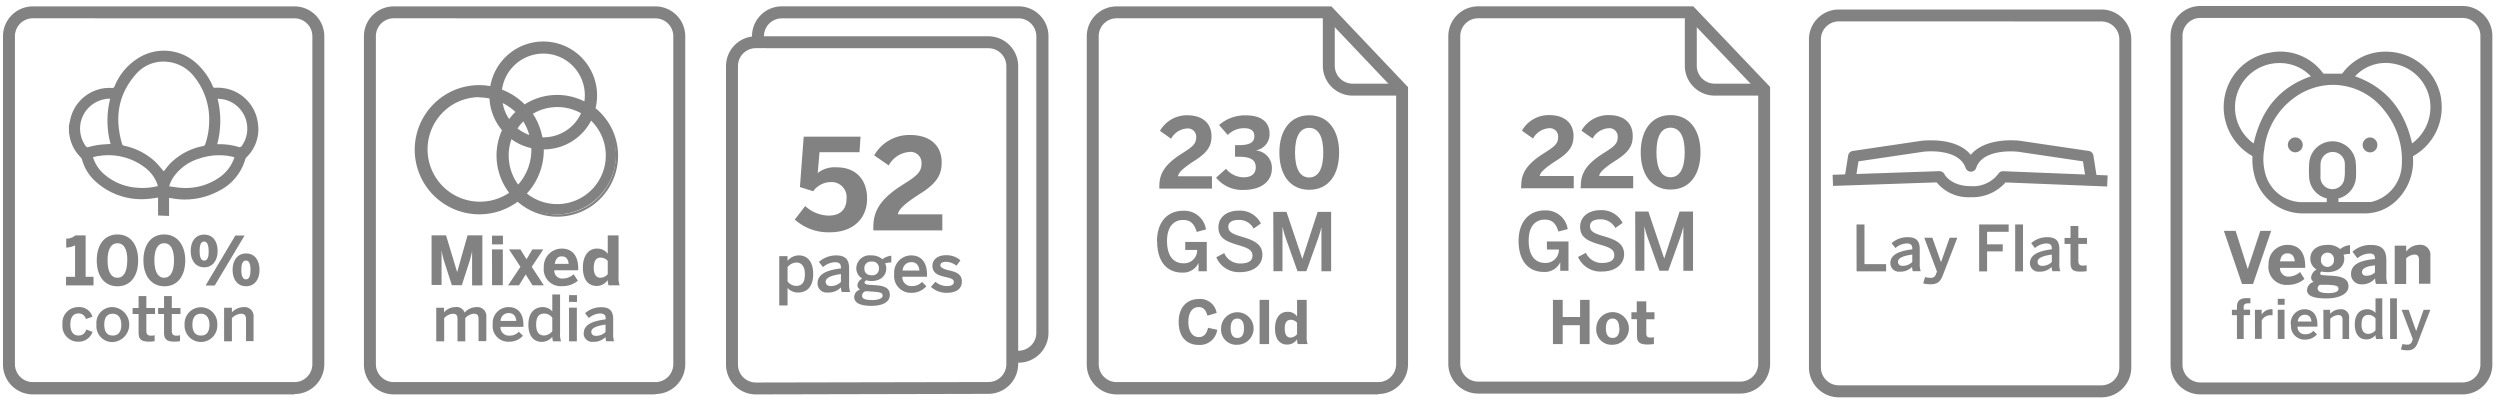 <svg viewBox="0 0 418.35 67" xmlns="http://www.w3.org/2000/svg" data-sanitized-data-name="Layer 1" data-name="Layer 1" id="Layer_1"><defs><style>.cls-1{fill:#828282;}</style></defs><title>Icons-Product-page</title><path d="M100.2,18.86a9.58,9.58,0,0,0-.76-.67A8.81,8.81,0,0,0,84.59,9.83a8.74,8.74,0,0,0-2.37,4.81,10.56,10.56,0,0,0-9.63,3,10.62,10.62,0,0,0,14,15.85A10,10,0,0,0,100.2,18.86M85.78,11A7.15,7.15,0,0,1,98,17.23a9.94,9.94,0,0,0-10.16.45l-.23-.25a10.46,10.46,0,0,0-3.75-2.34,7.13,7.13,0,0,1,2-4.11m.94,20.22A8.42,8.42,0,0,1,85.52,23a8.88,8.88,0,0,0,3.6,1.66,9,9,0,0,1-2.4,6.57m-1.57-11a7.09,7.09,0,0,1-1.33-3.36,8.88,8.88,0,0,1,2.6,1.75.6.6,0,0,0,.08.08c-.14.13-.27.24-.4.38a10.35,10.35,0,0,0-.95,1.15m1.15,1.24a8.9,8.9,0,0,1,1-1.24l.28-.26a8.82,8.82,0,0,1,1.29,2.89,7.25,7.25,0,0,1-2.55-1.39M88.86,19a8.32,8.32,0,0,1,8.61-.11A7.23,7.23,0,0,1,96.06,21a7.14,7.14,0,0,1-5.45,2.16A10.56,10.56,0,0,0,88.86,19M74,31.51a9,9,0,0,1-.19-12.69,8.9,8.9,0,0,1,8.34-2.51,8.84,8.84,0,0,0,2.13,5.45A10.07,10.07,0,0,0,85.48,32.3,8.93,8.93,0,0,1,74,31.51m25.26.35a8.3,8.3,0,0,1-11.36.54,10.61,10.61,0,0,0,2.91-7.59,8.73,8.73,0,0,0,8-5l.23.2a8.38,8.38,0,0,1,.17,11.81" class="cls-1"></path><path d="M93.27,36.26a10.11,10.11,0,0,1-6.65-2.5A10.81,10.81,0,0,1,72.45,17.53a10.73,10.73,0,0,1,9.6-3.12A9,9,0,0,1,97.19,9.49a9.08,9.08,0,0,1,2.47,8.62c.24.19.46.39.68.6a10.24,10.24,0,0,1,.22,14.44,10.12,10.12,0,0,1-7.29,3.11m-6.63-3,.12.12a9.72,9.72,0,0,0,13.52-.49A9.85,9.85,0,0,0,100.07,19q-.37-.34-.75-.66l-.11-.08,0-.12a8.7,8.7,0,0,0-2.34-8.36,8.6,8.6,0,0,0-14.5,4.89l0,.21-.2,0a10.32,10.32,0,0,0-9.45,3A10.41,10.41,0,0,0,86.51,33.35Zm6.62,1.35a8.48,8.48,0,0,1-5.52-2l-.16-.14.14-.15a10.37,10.37,0,0,0,2.86-7.44v-.21h.2A8.49,8.49,0,0,0,97.1,22a8.38,8.38,0,0,0,1.55-2.24l.12-.23.28.25.14.12a8.55,8.55,0,0,1-5.93,14.69m-5.1-2.21A8.14,8.14,0,0,0,98.92,20.19l0,0A8.92,8.92,0,0,1,91,25a10.76,10.76,0,0,1-2.82,7.37m-8,1.87a9.17,9.17,0,1,1,2-18.13l.16,0v.16a8.63,8.63,0,0,0,2.08,5.32l.09.1-.06.12a9.9,9.9,0,0,0,1.21,10.32l.13.17-.17.12a9.11,9.11,0,0,1-5.41,1.79m0-17.95A8.62,8.62,0,0,0,73.92,19,8.76,8.76,0,0,0,85.2,32.26,10.29,10.29,0,0,1,84,21.79a9,9,0,0,1-2.09-5.31,8.84,8.84,0,0,0-1.76-.18m6.54,15.21-.14-.18a8.6,8.6,0,0,1-1.23-8.43l.09-.25.21.16a8.46,8.46,0,0,0,3.52,1.62l.15,0v.16a9.14,9.14,0,0,1-2.45,6.72Zm-1.1-8.22a8.26,8.26,0,0,0,1.12,7.6,8.73,8.73,0,0,0,2.2-6.1,8.77,8.77,0,0,1-3.32-1.5m5.31.07h-.48l0-.16a10.33,10.33,0,0,0-1.71-4.1l-.12-.18.18-.11a8.46,8.46,0,0,1,8.81-.11l.16.09-.08.16a7.09,7.09,0,0,1-1.45,2.19,7.34,7.34,0,0,1-5.28,2.24m-.15-.4h.15a6.93,6.93,0,0,0,5-2.11,6.85,6.85,0,0,0,1.3-1.92,8.06,8.06,0,0,0-8.06.09A10.68,10.68,0,0,1,90.77,23m-1.63.19-.34-.1a7.26,7.26,0,0,1-2.63-1.43L86,21.51l.1-.15a7.77,7.77,0,0,1,1-1.27l.18-.17.27-.25.13.19a9.07,9.07,0,0,1,1.33,2.95Zm-2.57-1.72a7,7,0,0,0,2,1.12,8.53,8.53,0,0,0-1-2.27l-.09.09a8.12,8.12,0,0,0-.86,1.06m-1.42-.86L85,20.35a7.37,7.37,0,0,1-1.37-3.45l0-.36.32.15a8.83,8.83,0,0,1,2.66,1.79l0,.05.15.15-.13.17L86.5,19l-.26.24a11.93,11.93,0,0,0-.93,1.14Zm-1.08-3.36a7,7,0,0,0,1.08,2.68,8.89,8.89,0,0,1,.81-.95,1.88,1.88,0,0,1,.25-.24,8.94,8.94,0,0,0-2.14-1.49m3.7.72-.12-.11a.52.52,0,0,0-.1-.11.69.69,0,0,0-.11-.13,10.29,10.29,0,0,0-3.69-2.31l-.15,0,0-.16a7.36,7.36,0,1,1,14.54,2.2l0,.27-.24-.13a9.75,9.75,0,0,0-10,.44ZM84,15a10.8,10.8,0,0,1,3.67,2.34l.12.13a10.13,10.13,0,0,1,10-.5,7,7,0,0,0-2-6,6.89,6.89,0,0,0-4.84-2h-.11A7,7,0,0,0,84,15" class="cls-1"></path><path d="M49.27,66H5.5a5,5,0,0,1-5-5V6.07a5,5,0,0,1,5-5H49.27a5,5,0,0,1,5,5V60.94a5,5,0,0,1-5,5M5.5,3.06a3,3,0,0,0-3,3V60.94a3,3,0,0,0,3,3H49.27a3,3,0,0,0,3-3V6.07a3,3,0,0,0-3-3Z" class="cls-1"></path><path d="M109.67,66H65.9a5,5,0,0,1-5-5V6.07a5,5,0,0,1,5-5h43.77a5,5,0,0,1,5,5V60.94a5,5,0,0,1-5,5M65.9,3.06a3,3,0,0,0-3,3V60.94a3,3,0,0,0,3,3h43.77a3,3,0,0,0,3-3V6.07a3,3,0,0,0-3-3Z" class="cls-1"></path><path d="M11.05,46.32h1.51V41.05a3.53,3.53,0,0,1-1.48.38v-1.5a2.25,2.25,0,0,0,1.53-.54h1.72v6.93h1.32v1.44h-4.6Z" class="cls-1"></path><path d="M16.19,43.57c0-2.61,1.29-4.34,3.47-4.34s3.46,1.73,3.46,4.34-1.26,4.34-3.46,4.34-3.47-1.73-3.47-4.34m5.12,0c0-1.91-.6-2.87-1.65-2.87S18,41.66,18,43.57s.59,2.91,1.64,2.91,1.65-1,1.65-2.91" class="cls-1"></path><path d="M24,43.57c0-2.61,1.29-4.34,3.47-4.34S31,41,31,43.57s-1.26,4.34-3.46,4.34S24,46.18,24,43.57m5.12,0c0-1.91-.6-2.87-1.65-2.87s-1.64,1-1.64,2.87.6,2.91,1.64,2.91,1.65-1,1.65-2.91" class="cls-1"></path><path d="M31.91,42c0-1.67.86-2.74,2.26-2.74s2.25,1.07,2.25,2.72-.85,2.75-2.25,2.75S31.91,43.64,31.91,42m3,0c0-1-.23-1.58-.76-1.58S33.4,41,33.4,42s.22,1.61.77,1.61.76-.61.76-1.59m4.45-2.61h1.55l-5,8.37H34.4Zm-.46,5.75c0-1.66.87-2.75,2.26-2.75s2.25,1.09,2.25,2.74-.85,2.75-2.26,2.75-2.25-1.1-2.25-2.74m3,0c0-1-.23-1.56-.77-1.56s-.77.59-.77,1.56.23,1.59.78,1.59.76-.61.76-1.59" class="cls-1"></path><path d="M10.46,54.32a2.63,2.63,0,0,1,2.69-2.93A2.27,2.27,0,0,1,15.47,53l-1.1.39a1.22,1.22,0,0,0-1.24-.94c-.74,0-1.36.49-1.36,1.84,0,1.19.48,1.85,1.34,1.85a1.24,1.24,0,0,0,1.31-1l1.07.39a2.45,2.45,0,0,1-2.41,1.65,2.61,2.61,0,0,1-2.62-2.92" class="cls-1"></path><path d="M16.14,54.32a2.65,2.65,0,0,1,2.73-2.93,2.93,2.93,0,0,1,0,5.85,2.66,2.66,0,0,1-2.73-2.92m4.16,0c0-1-.44-1.82-1.43-1.82s-1.42.68-1.42,1.82.43,1.83,1.42,1.83,1.43-.68,1.43-1.83" class="cls-1"></path><path d="M23.19,55.65V52.54h-1v-1h1v-2h1.3v2h1.45v1H24.49v2.78c0,.61.18.85.83.85a1.84,1.84,0,0,0,.56-.08v1a5.42,5.42,0,0,1-.95.08c-1.43,0-1.74-.53-1.74-1.55" class="cls-1"></path><path d="M27.45,55.65V52.54h-1v-1h1v-2h1.3v2H30.2v1H28.75v2.78c0,.61.18.85.82.85a1.79,1.79,0,0,0,.56-.08v1a5.23,5.23,0,0,1-.95.08c-1.42,0-1.73-.53-1.73-1.55" class="cls-1"></path><path d="M30.89,54.32a2.74,2.74,0,1,1,5.47,0,2.74,2.74,0,1,1-5.47,0m4.16,0c0-1-.44-1.82-1.42-1.82s-1.43.68-1.43,1.82.44,1.83,1.43,1.83,1.42-.68,1.42-1.83" class="cls-1"></path><path d="M37.5,51.5h1.31v.76a2.79,2.79,0,0,1,2-.87,1.51,1.51,0,0,1,1.62,1.69v4H41.17V53.41c0-.62-.26-.91-.83-.91a2.32,2.32,0,0,0-1.53.73v3.89H37.5Z" class="cls-1"></path><path d="M72.22,39.38h2.42l1.86,6.16h0l1.74-6.16h2.48v8.38H79V42h0a15.93,15.93,0,0,1-.47,1.87l-1.25,3.85H75.61l-1.24-3.85a14,14,0,0,1-.48-2h0v5.81H72.22Z" class="cls-1"></path><path d="M82.33,39.44h1.83V40.9H82.33Zm0,2.29h1.81v6H82.34Z" class="cls-1"></path><polygon points="87.09 44.65 85.17 41.73 87.08 41.73 88.11 43.39 89.09 41.73 90.92 41.73 88.98 44.65 91.01 47.75 89.11 47.75 87.97 45.93 86.85 47.75 85.02 47.75 87.09 44.65" class="cls-1"></polygon><path d="M91,44.75a3,3,0,0,1,3-3.15c1.24,0,2.76.62,2.76,3.36v.27h-4a1.3,1.3,0,0,0,1.39,1.38A2.75,2.75,0,0,0,96,45.89l.7,1.08a3.88,3.88,0,0,1-2.61.91A2.83,2.83,0,0,1,91,44.75m4.16-.59c-.09-.85-.47-1.26-1.15-1.26s-1,.38-1.18,1.26Z" class="cls-1"></path><path d="M97.54,44.79c0-2.08,1-3.19,2.33-3.19a2.11,2.11,0,0,1,1.83.88V39.39h1.81v6.89a3.65,3.65,0,0,0,.19,1.47h-1.86a2.65,2.65,0,0,1-.14-.9,2.19,2.19,0,0,1-1.85,1c-1.36,0-2.31-1-2.31-3.06m4.16,1.1V43.66a1.62,1.62,0,0,0-1.19-.55c-.76,0-1.15.57-1.15,1.67s.36,1.7,1.17,1.7a1.73,1.73,0,0,0,1.17-.59" class="cls-1"></path><path d="M73,51.5h1.3v.77a2.52,2.52,0,0,1,1.92-.88,1.4,1.4,0,0,1,1.53.92,2.66,2.66,0,0,1,2-.92,1.5,1.5,0,0,1,1.63,1.69v4h-1.3V53.41c0-.62-.17-.91-.79-.91a2.18,2.18,0,0,0-1.43.73v3.89h-1.3V53.41c0-.62-.18-.91-.8-.91a2.25,2.25,0,0,0-1.43.73v3.89H73Z" class="cls-1"></path><path d="M82.45,54.32a2.67,2.67,0,0,1,2.67-2.93c1.26,0,2.47.75,2.47,3v.31H83.75a1.39,1.39,0,0,0,1.5,1.46,2,2,0,0,0,1.57-.65l.69.67a3,3,0,0,1-2.35,1,2.61,2.61,0,0,1-2.71-2.92m3.94-.56c-.07-.85-.49-1.31-1.28-1.31a1.32,1.32,0,0,0-1.34,1.31Z" class="cls-1"></path><path d="M88.42,54.33c0-1.95,1-2.94,2.4-2.94a2.11,2.11,0,0,1,1.6.71V49.28h1.3v6.47a3.48,3.48,0,0,0,.17,1.37H92.55a2.17,2.17,0,0,1-.13-.76,2.22,2.22,0,0,1-1.78.85c-1.28,0-2.22-.93-2.22-2.88m4,1.1V53.17a1.68,1.68,0,0,0-1.32-.7c-1,0-1.38.64-1.38,1.89s.51,1.78,1.34,1.78a1.87,1.87,0,0,0,1.36-.71" class="cls-1"></path><path d="M95.22,49.39h1.33v1.13H95.22Zm0,2.1h1.31v5.63H95.23Z" class="cls-1"></path><path d="M97.69,55.77c0-1.22,1-2,3.66-2.33v-.17c0-.57-.3-.81-.92-.81a3,3,0,0,0-1.89.76l-.63-.81a4,4,0,0,1,2.7-1c1.5,0,2,.72,2,2v2.33a4,4,0,0,0,.15,1.37h-1.31a2.12,2.12,0,0,1-.12-.72,2.68,2.68,0,0,1-2.07.81,1.42,1.42,0,0,1-1.59-1.44m3.66-.21V54.32c-1.55.21-2.38.59-2.38,1.2,0,.45.31.68.78.68a2.24,2.24,0,0,0,1.6-.64" class="cls-1"></path><path d="M26.45,36.06v-3c-.57.08-1.11.19-1.66.22A11.38,11.38,0,0,1,15.61,30a7.56,7.56,0,0,1-1.86-3.22,1,1,0,0,0-.25-.45,6.69,6.69,0,0,1-1.91-3.91.34.34,0,0,0-.05-.14V21c.12-.51.2-1,.35-1.51a6.71,6.71,0,0,1,6.83-4.77.39.39,0,0,0,.45-.28,10,10,0,0,1,4.34-4.94A8.07,8.07,0,0,1,33,10.71a10.94,10.94,0,0,1,2.61,3.73.34.34,0,0,0,.39.25,6.76,6.76,0,0,1,7.12,5.69,6.56,6.56,0,0,1-1.84,5.91.89.89,0,0,0-.23.35A8.56,8.56,0,0,1,36.52,32a11.94,11.94,0,0,1-8,1.14,1.07,1.07,0,0,0-.23,0v3Zm.95-7.39c.32-.39.63-.84,1-1.23a10.58,10.58,0,0,1,5.59-3,.42.42,0,0,0,.36-.32A12,12,0,0,0,35,20.42a11.36,11.36,0,0,0-2.47-7.54,6.49,6.49,0,0,0-4.79-2.56,6.07,6.07,0,0,0-5.1,2.22C19.66,16,19.2,19.9,20.44,24.14a.47.47,0,0,0,.29.24A10.86,10.86,0,0,1,25.91,27c.54.51,1,1.11,1.49,1.66m.92,2.52c.69.09,1.33.21,2,.25a9.83,9.83,0,0,0,6.23-1.63,6.57,6.57,0,0,0,2.68-3.48l-.31-.09a10.24,10.24,0,0,0-5.54.29,8.07,8.07,0,0,0-4.07,2.74,5.41,5.41,0,0,0-1,1.92m-1.89-.05c-.05-.16-.08-.28-.13-.41a6.05,6.05,0,0,0-1.65-2.37,10,10,0,0,0-8-2.26c-.36,0-.71.14-1.08.21a6.13,6.13,0,0,0,1.77,2.76,9.27,9.27,0,0,0,5.47,2.34,10.49,10.49,0,0,0,3.64-.27m9.87-7h.39a10.66,10.66,0,0,1,3.17.45.5.5,0,0,0,.65-.25,5,5,0,0,0-3.11-7.7,8.71,8.71,0,0,0-1-.11,15.22,15.22,0,0,1-.06,7.61M18.4,16.52c-.31,0-.59,0-.87.08a5,5,0,0,0-3.17,7.87.36.36,0,0,0,.42.14,16.4,16.4,0,0,1,1.72-.36c.64-.09,1.3-.11,2-.16a14.93,14.93,0,0,1-.06-7.57" class="cls-1"></path><path d="M194,31.28c0-1.74.42-3.43,3.58-5.46,1.86-1.19,2.59-1.64,2.59-2.86a1.39,1.39,0,0,0-1.57-1.46,3.28,3.28,0,0,0-2.63,1.72l-1.86-1.32a5.18,5.18,0,0,1,4.57-2.61c2.57,0,4.05,1.36,4.05,3.49,0,1.33-.36,2.52-2.66,4-1.73,1.11-2.88,2-2.94,2.72h5.68v2.06H194Z" class="cls-1"></path><path d="M203.53,29.7l1.64-1.46a3.82,3.82,0,0,0,2.91,1.43c1.34,0,2.06-.6,2.06-1.67,0-1.34-1-1.77-2.87-1.77h-.6V24.29h.65c2.2,0,2.58-.73,2.58-1.51s-.44-1.33-1.74-1.33a3.78,3.78,0,0,0-2.7,1.14L204,20.93a6.54,6.54,0,0,1,4.45-1.63c2.61,0,4,1.12,4,3.07a2.74,2.74,0,0,1-2.35,2.8,2.93,2.93,0,0,1,2.74,3c0,2.26-1.89,3.61-4.69,3.61a5.65,5.65,0,0,1-4.67-2.07" class="cls-1"></path><path d="M214.09,25.53c0-3.76,1.85-6.24,5-6.24s5,2.48,5,6.24-1.81,6.23-5,6.23-5-2.48-5-6.23m7.35,0c0-2.75-.86-4.13-2.36-4.13s-2.37,1.38-2.37,4.13.86,4.17,2.37,4.17,2.36-1.43,2.36-4.17" class="cls-1"></path><path d="M193.61,40.38c0-3.18,1.72-5.11,4.36-5.11a3.66,3.66,0,0,1,3.84,3.12l-1.55.42c-.45-1.49-1.13-2-2.31-2s-2.66.73-2.66,3.52,1.33,3.73,2.73,3.73a2.19,2.19,0,0,0,2.32-2.24h-2V40.48h3.6v4.91h-1.38V44h0a2.83,2.83,0,0,1-2.7,1.62c-2.83,0-4.22-2.15-4.22-5.19" class="cls-1"></path><path d="M203.53,43.05l1.33-.7a2.87,2.87,0,0,0,2.73,1.74c1.2,0,2-.39,2-1.29s-.62-1.26-2.25-1.75c-1.91-.56-3.45-1.09-3.45-3,0-1.69,1.38-2.8,3.38-2.8A3.89,3.89,0,0,1,211,37.4l-1.22.85a2.72,2.72,0,0,0-2.5-1.45c-1.1,0-1.73.4-1.73,1.12,0,.93.71,1.24,2.33,1.72,1.87.55,3.37,1.17,3.37,3,0,1.63-1.37,2.9-3.73,2.9a4.09,4.09,0,0,1-4-2.52" class="cls-1"></path><path d="M213.07,35.45h2.21l2.65,7.88h0l2.57-7.88h2.25v9.94h-1.62V38h0c-.15.68-.37,1.33-.59,2l-1.93,5.38h-1.49L215.21,40a17.2,17.2,0,0,1-.6-2.1h0v7.48h-1.51Z" class="cls-1"></path><path d="M230.63,66H186.86a5,5,0,0,1-5-5V6.07a5,5,0,0,1,5-5H222.8l12.82,13.51V60.94a5,5,0,0,1-5,5M186.86,3.06a3,3,0,0,0-3,3V60.94a3,3,0,0,0,3,3h43.77a3,3,0,0,0,3-3V15.37L221.94,3.06Z" class="cls-1"></path><path d="M234.66,16h-8.3a5,5,0,0,1-5-5V2.17h2V11a3,3,0,0,0,3,3h8.3Z" class="cls-1"></path><polygon points="372.14 38.63 374.11 38.63 376.12 44.97 376.15 44.97 378.24 38.63 380.06 38.63 377.02 47.53 375.18 47.53 372.14 38.63" class="cls-1"></polygon><path d="M379.63,44.31a3.13,3.13,0,0,1,3.2-3.33c1.31,0,2.92.66,2.92,3.56v.28h-4.21A1.39,1.39,0,0,0,383,46.29a3,3,0,0,0,1.89-.77l.74,1.15a4.13,4.13,0,0,1-2.77,1,3,3,0,0,1-3.25-3.32m4.4-.62c-.09-.9-.5-1.33-1.21-1.33s-1.11.39-1.26,1.33Z" class="cls-1"></path><path d="M386.07,48.45a1.49,1.49,0,0,1,1.1-1.28.88.88,0,0,1-.43-.76,1.71,1.71,0,0,1,.92-1.31,2.06,2.06,0,0,1-1.05-1.83c0-1.28,1-2.29,2.86-2.29a3.07,3.07,0,0,1,2.14.7,2.94,2.94,0,0,1,1.64-.66v1.47a4.26,4.26,0,0,0-1.08.14,1.7,1.7,0,0,1,.12.64c0,1.29-1,2.27-2.82,2.27a5.79,5.79,0,0,1-1-.1.43.43,0,0,0-.21.32c0,.24.25.28.72.31l.95.06c2.18.08,3.07.61,3.07,1.81s-1.54,2-3.65,2c-2.49,0-3.3-.54-3.3-1.44m5.26-.19c0-.39-.19-.57-1.69-.65l-1,0-.42,0a.7.7,0,0,0-.36.58c0,.55.51.81,1.81.81,1,0,1.66-.24,1.66-.66m-.75-4.92a1.09,1.09,0,1,0-2.17,0,1.09,1.09,0,1,0,2.17,0" class="cls-1"></path><path d="M393.42,45.86c0-1.47,1.24-2.28,4-2.51V43.2c0-.47-.24-.77-.85-.77a3.33,3.33,0,0,0-2.09.79l-.82-1.1A4.45,4.45,0,0,1,396.87,41c1.74,0,2.46.86,2.46,2.5v2.46a4.36,4.36,0,0,0,.18,1.55H397.6a2.83,2.83,0,0,1-.15-.93,2.78,2.78,0,0,1-2.21,1,1.7,1.7,0,0,1-1.82-1.73m4-.27V44.41c-1.51.15-2.16.53-2.16,1.12,0,.41.29.61.71.61a2,2,0,0,0,1.45-.55" class="cls-1"></path><path d="M400.73,41.11h1.92v1a2.75,2.75,0,0,1,2.2-1.14,1.67,1.67,0,0,1,1.85,1.85v4.66h-1.91v-4c0-.58-.21-.88-.75-.88a2.13,2.13,0,0,0-1.39.64v4.28h-1.92Z" class="cls-1"></path><path d="M374.33,52.75h-.84v-.91h.84v-.49c0-.82.34-1.46,1.58-1.46.21,0,.59,0,.67,0v.87a2,2,0,0,0-.38,0c-.41,0-.74.11-.74.63v.43h1.07v.91h-1.07v4h-1.13Z" class="cls-1"></path><path d="M377.34,51.84h1.13v.8h0a1.91,1.91,0,0,1,1.75-.89h.07l0,1-.31,0a1.64,1.64,0,0,0-1.5.87v3.09h-1.13Z" class="cls-1"></path><path d="M381.16,50h1.15v1h-1.15Zm0,1.83h1.13v4.89h-1.13Z" class="cls-1"></path><path d="M383.34,54.29a2.32,2.32,0,0,1,2.32-2.54c1.09,0,2.14.66,2.14,2.64v.27h-3.33a1.2,1.2,0,0,0,1.3,1.27,1.74,1.74,0,0,0,1.36-.57l.6.59a2.61,2.61,0,0,1-2,.88,2.27,2.27,0,0,1-2.35-2.54m3.42-.48c-.07-.74-.43-1.14-1.11-1.14a1.15,1.15,0,0,0-1.17,1.14Z" class="cls-1"></path><path d="M388.79,51.84h1.13v.67a2.38,2.38,0,0,1,1.78-.76,1.31,1.31,0,0,1,1.4,1.47v3.51H392V53.51c0-.54-.23-.79-.73-.79a2,2,0,0,0-1.32.63v3.38h-1.13Z" class="cls-1"></path><path d="M394.05,54.3c0-1.69.83-2.55,2.08-2.55a1.84,1.84,0,0,1,1.39.62V49.92h1.13v5.61a3.12,3.12,0,0,0,.15,1.2h-1.17a1.92,1.92,0,0,1-.11-.66,1.94,1.94,0,0,1-1.55.73c-1.11,0-1.92-.81-1.92-2.5m3.47,1v-2a1.46,1.46,0,0,0-1.14-.61c-.86,0-1.2.55-1.2,1.64s.44,1.54,1.16,1.54a1.62,1.62,0,0,0,1.18-.61" class="cls-1"></path><rect height="6.81" width="1.14" y="49.92" x="399.96" class="cls-1"></rect><path d="M401.77,58.48l.25-.91a3.73,3.73,0,0,0,.83.1.74.74,0,0,0,.77-.55l.14-.36-1.87-4.92h1.17l1.26,3.56h0l1.25-3.56h1.12l-2.07,5.42c-.32.86-.74,1.36-1.71,1.36a4.33,4.33,0,0,1-1.15-.14" class="cls-1"></path><path d="M412.07,66H368.22a5,5,0,0,1-5-5V6a5,5,0,0,1,5-5h43.85a5,5,0,0,1,5,5V61a5,5,0,0,1-5,5M368.22,3a3,3,0,0,0-3,3V61a3,3,0,0,0,3,3h43.85a3,3,0,0,0,3-3V6a3,3,0,0,0-3-3Z" class="cls-1"></path><path d="M408.51,16.53a9.32,9.32,0,0,0-9-7.88A8.9,8.9,0,0,0,392,12.24c-.06.08-.07.1-.24.09-1,0-1.91,0-2.77,0-.16,0-.18,0-.27-.11a8.85,8.85,0,0,0-8.77-3.43,9.19,9.19,0,0,0-7.67,7.36,9.39,9.39,0,0,0,4.54,9.91c.09.05.1.06.1.18a10.43,10.43,0,0,0,.35,3.18,8.35,8.35,0,0,0,7.91,6.29h.27c1.14,0,2.32,0,3.36,0H392c1.22,0,2.49,0,3.74,0a7.52,7.52,0,0,0,5.12-2,9.11,9.11,0,0,0,2.93-7.35c0-.19,0-.24.19-.33a9.34,9.34,0,0,0,4.51-9.48M386.7,12.77c-5.16,1.8-8.3,5.48-9.57,11.24a7.41,7.41,0,0,1,2.55-13.25,7.58,7.58,0,0,1,1.77-.21,7.18,7.18,0,0,1,5.25,2.22m1.63,14.69a2,2,0,0,1,4.06,0c0,.22,0,.46,0,.69s0,.22,0,.35l0,.22v.2a6.55,6.55,0,0,1-.08.91,2,2,0,0,1-4-.37c0-.68,0-1.35,0-2m3,5.71.16,0a3.93,3.93,0,0,0,2.79-3.67v-.28a16.27,16.27,0,0,0-.08-2.31,3.91,3.91,0,0,0-7.76.42,17.29,17.29,0,0,0,0,2.49,3.85,3.85,0,0,0,2.94,3.38v.63H388c-.85,0-1.73,0-2.6,0a6.42,6.42,0,0,1-6.28-4.62,9.36,9.36,0,0,1-.21-4.29,12.38,12.38,0,0,1,5.23-8.72,11,11,0,0,1,6.31-2,10.92,10.92,0,0,1,8.6,4.36,13.09,13.09,0,0,1,2.87,9,6.64,6.64,0,0,1-5.12,6.24l-.09,0a3.35,3.35,0,0,1-.4,0q-2.07,0-4.17,0h-.82Zm9.08-22.53a7.39,7.39,0,0,1,6.24,6.22,7.52,7.52,0,0,1-3,7.14c-1.25-5.66-4.45-9.44-9.54-11.23a7,7,0,0,1,6.34-2.13" class="cls-1"></path><path d="M384.09,23a1.25,1.25,0,0,0-1.24,1.2,1.28,1.28,0,0,0,.35.9,1.26,1.26,0,0,0,.89.39,1.25,1.25,0,0,0,1.25-1.23,1.24,1.24,0,0,0-.37-.89,1.2,1.2,0,0,0-.88-.37" class="cls-1"></path><path d="M396.62,25.51h0a1.25,1.25,0,0,0,1.21-1.24A1.25,1.25,0,0,0,396.61,23a1.17,1.17,0,0,0-.87.38,1.22,1.22,0,0,0,0,1.76,1.22,1.22,0,0,0,.85.35" class="cls-1"></path><path d="M170.42,1.06H130.84a5,5,0,0,0-5,5V7.29a5.54,5.54,0,0,1,1.94-.39h.06V6.07a3,3,0,0,1,3-3h39.58a3,3,0,0,1,3,3V55.69a3,3,0,0,1-3,3h-.67a5.35,5.35,0,0,1,.23,1.46,4.63,4.63,0,0,1,0,.54h.47a5,5,0,0,0,5-5V6.07A5,5,0,0,0,170.42,1.06Z" class="cls-1"></path><path d="M126.49,66a5,5,0,0,1-5-5V11.07a5,5,0,0,1,5-5h38.89a5,5,0,0,1,5,5V60.91a5,5,0,0,1-5,5L126.5,66Zm0-57.94a3,3,0,0,0-3,3V61a3,3,0,0,0,.88,2.13,3,3,0,0,0,2.13.88h0l38.9-.08a3,3,0,0,0,3-3V11.07a3,3,0,0,0-3-3Z" class="cls-1"></path><path d="M254.56,31.23c0-1.74.42-3.42,3.59-5.45,1.86-1.19,2.59-1.64,2.59-2.86a1.39,1.39,0,0,0-1.57-1.46,3.3,3.3,0,0,0-2.63,1.72l-1.86-1.31a5.16,5.16,0,0,1,4.57-2.61c2.58,0,4.06,1.36,4.06,3.48,0,1.33-.36,2.52-2.66,4-1.74,1.1-2.89,2-3,2.71h5.7v2.06h-8.83Z" class="cls-1"></path><path d="M264.53,31.23c0-1.74.42-3.42,3.58-5.45,1.87-1.19,2.6-1.64,2.6-2.86a1.4,1.4,0,0,0-1.57-1.46,3.27,3.27,0,0,0-2.63,1.72l-1.87-1.31a5.18,5.18,0,0,1,4.58-2.61c2.58,0,4,1.36,4,3.48,0,1.33-.35,2.52-2.66,4-1.73,1.1-2.89,2-2.95,2.71h5.69v2.06h-8.82Z" class="cls-1"></path><path d="M274.56,25.49c0-3.75,1.85-6.23,5-6.23s5,2.48,5,6.23-1.82,6.23-5,6.23S274.56,29.23,274.56,25.49Zm7.36,0c0-2.75-.86-4.12-2.37-4.12s-2.36,1.37-2.36,4.12.86,4.17,2.36,4.17S281.92,28.23,281.92,25.49Z" class="cls-1"></path><path d="M254.12,40.32c0-3.18,1.73-5.11,4.37-5.11a3.67,3.67,0,0,1,3.85,3.13l-1.56.41c-.44-1.49-1.13-2-2.31-2s-2.66.72-2.66,3.51S257.13,44,258.54,44a2.19,2.19,0,0,0,2.32-2.24h-2V40.41h3.61v4.91h-1.38V43.89h0a2.86,2.86,0,0,1-2.71,1.62C255.51,45.51,254.12,43.35,254.12,40.32Z" class="cls-1"></path><path d="M264.07,43l1.32-.7A2.87,2.87,0,0,0,268.13,44c1.2,0,2-.39,2-1.29s-.61-1.26-2.25-1.74c-1.92-.56-3.46-1.09-3.46-3,0-1.68,1.38-2.8,3.39-2.8a3.93,3.93,0,0,1,3.72,2.13l-1.22.85a2.76,2.76,0,0,0-2.51-1.45c-1.1,0-1.73.4-1.73,1.13,0,.92.71,1.23,2.33,1.71,1.88.55,3.38,1.17,3.38,3,0,1.62-1.38,2.9-3.74,2.9A4.11,4.11,0,0,1,264.07,43Z" class="cls-1"></path><path d="M273.63,35.4h2.21l2.65,7.87h0l2.57-7.87h2.25v9.92h-1.62v-7.4h0a19.87,19.87,0,0,1-.58,2l-1.94,5.38h-1.48l-1.92-5.38a16,16,0,0,1-.6-2.09h0v7.47h-1.51Z" class="cls-1"></path><path d="M291.22,65.86H247.36a5,5,0,0,1-5-5V6.06a5,5,0,0,1,5-5h36l12.85,13.49V60.86A5,5,0,0,1,291.22,65.86ZM247.36,3.06a3,3,0,0,0-3,3v54.8a3,3,0,0,0,3,3h43.86a3,3,0,0,0,3-3V15.35L282.51,3.06Z" class="cls-1"></path><path d="M295.26,16h-8.32a5,5,0,0,1-5-5V2.17h2V11a3,3,0,0,0,3,3h8.32Z" class="cls-1"></path><path d="M197.24,53.87c0-2.57,1.49-3.83,3.35-3.83a2.77,2.77,0,0,1,3,2.33l-1.54.45c-.24-.85-.6-1.43-1.47-1.43-1.12,0-1.72,1-1.72,2.48s.62,2.54,1.74,2.54c.87,0,1.3-.55,1.56-1.56l1.53.34a2.93,2.93,0,0,1-3.1,2.53C198.66,57.72,197.24,56.48,197.24,53.87Z" class="cls-1"></path><path d="M204.34,54.92a2.72,2.72,0,1,1,2.72,2.77A2.54,2.54,0,0,1,204.34,54.92Zm3.83,0c0-.89-.31-1.61-1.11-1.61s-1.12.65-1.12,1.61.3,1.63,1.12,1.63S208.17,55.9,208.17,54.93Z" class="cls-1"></path><path d="M210.78,50.18h1.59v7.4h-1.59Z" class="cls-1"></path><path d="M213.36,55c0-1.84.85-2.82,2.07-2.82a1.86,1.86,0,0,1,1.62.78V50.18h1.61v6.1a3.37,3.37,0,0,0,.16,1.3h-1.65a2.41,2.41,0,0,1-.12-.8,1.94,1.94,0,0,1-1.64.88C214.2,57.66,213.36,56.8,213.36,55Zm3.69,1V54a1.44,1.44,0,0,0-1.06-.49c-.67,0-1,.51-1,1.48s.32,1.5,1,1.5A1.52,1.52,0,0,0,217.05,55.93Z" class="cls-1"></path><path d="M259.87,50.18h1.63v2.87h2.91V50.18H266v7.4h-1.63V54.42H261.5v3.16h-1.63Z" class="cls-1"></path><path d="M267.12,54.92a2.73,2.73,0,1,1,2.73,2.77A2.55,2.55,0,0,1,267.12,54.92Zm3.84,0c0-.89-.31-1.61-1.11-1.61s-1.12.65-1.12,1.61.3,1.63,1.12,1.63S271,55.9,271,54.93Z" class="cls-1"></path><path d="M273.93,56.08V53.42H273V52.25h.89V50.42h1.6v1.83h1.37v1.17h-1.37v2.31c0,.57.16.75.74.75a2,2,0,0,0,.53-.06v1.15a7.78,7.78,0,0,1-1.06.08C274.16,57.65,273.93,57.08,273.93,56.08Z" class="cls-1"></path><path d="M133,36.74l1.74-2.26a6,6,0,0,0,3.91,1.6c2.08,0,3-1.16,3-2.77A2.51,2.51,0,0,0,139,30.47,3.68,3.68,0,0,0,136.08,32l-2.22-.7.63-8.43H144l-.17,2.6h-6.69l-.3,3.48A4.54,4.54,0,0,1,140,28c3.34,0,5.1,2.18,5.1,5.23,0,3.35-2.35,5.64-6.2,5.64A8.39,8.39,0,0,1,133,36.74Z" class="cls-1"></path><path d="M146.14,38.18c0-2.26.55-4.47,4.68-7.11,2.43-1.55,3.39-2.14,3.39-3.73a1.83,1.83,0,0,0-2.06-1.91,4.31,4.31,0,0,0-3.43,2.25L146.29,26a6.75,6.75,0,0,1,6-3.41c3.37,0,5.29,1.78,5.29,4.56,0,1.73-.46,3.28-3.47,5.18-2.27,1.44-3.77,2.61-3.85,3.54h7.43v2.69H146.14Z" class="cls-1"></path><path d="M130.4,42.86h1.39v.79a2.42,2.42,0,0,1,1.91-.91c1.37,0,2.38,1,2.38,3.11s-1,3.1-2.57,3.1a2.29,2.29,0,0,1-1.72-.76v2.93H130.4Zm4.29,3c0-1.26-.55-1.93-1.44-1.93a2,2,0,0,0-1.46.76v2.4a1.84,1.84,0,0,0,1.42.75C134.26,47.84,134.69,47.2,134.69,45.86Z" class="cls-1"></path><path d="M136.81,47.41c0-1.3,1.1-2.17,3.91-2.49v-.18c0-.6-.32-.86-1-.86a3.25,3.25,0,0,0-2,.82l-.68-.87a4.31,4.31,0,0,1,2.9-1.09c1.6,0,2.15.77,2.15,2.17v2.48a4.25,4.25,0,0,0,.17,1.47h-1.4a2.17,2.17,0,0,1-.13-.77,2.91,2.91,0,0,1-2.22.86A1.52,1.52,0,0,1,136.81,47.41Zm3.91-.23V45.86c-1.66.23-2.55.63-2.55,1.29,0,.47.33.72.84.72A2.4,2.4,0,0,0,140.72,47.18Z" class="cls-1"></path><path d="M142.94,49.71a1.35,1.35,0,0,1,1-1.26.8.8,0,0,1-.46-.73,1.39,1.39,0,0,1,.81-1.1,2,2,0,0,1-1-1.73,2.23,2.23,0,0,1,2.52-2.15,2.69,2.69,0,0,1,1.85.64,3,3,0,0,1,1.49-.59v1.13a3.39,3.39,0,0,0-1.05.16,1.54,1.54,0,0,1,.21.81c0,1.25-.94,2.14-2.5,2.14a2.77,2.77,0,0,1-.83-.13c-.18.1-.31.23-.31.38s.16.32.69.37l1.07.07c1.77.11,2.47.58,2.47,1.63,0,1.23-1.24,1.83-3.1,1.83C143.77,51.18,142.94,50.58,142.94,49.71Zm4.76-.23c0-.43-.31-.59-1.53-.67l-1-.07-.36,0a.83.83,0,0,0-.55.77c0,.53.61.7,1.83.7C147.07,50.18,147.7,49.91,147.7,49.48Zm-.62-4.55a1.07,1.07,0,0,0-1.22-1.15,1.08,1.08,0,0,0-1.22,1.15c0,.74.46,1.13,1.23,1.13A1.07,1.07,0,0,0,147.08,44.93Z" class="cls-1"></path><path d="M149.64,45.86a2.85,2.85,0,0,1,2.86-3.12c1.34,0,2.63.8,2.63,3.25v.32H151a1.48,1.48,0,0,0,1.6,1.56,2.2,2.2,0,0,0,1.69-.7l.73.73A3.24,3.24,0,0,1,152.53,49,2.79,2.79,0,0,1,149.64,45.86Zm4.21-.59c-.08-.91-.53-1.4-1.36-1.4a1.42,1.42,0,0,0-1.44,1.4Z" class="cls-1"></path><path d="M155.78,48l.76-.85a2.93,2.93,0,0,0,1.89.72c.74,0,1.19-.2,1.19-.69s-.61-.64-1.33-.81c-1-.23-2.26-.51-2.26-1.89,0-1.06.91-1.77,2.23-1.77a3.51,3.51,0,0,1,2.46.85l-.67.9a3,3,0,0,0-1.69-.65c-.77,0-1,.27-1,.61s.6.63,1.31.79c1,.23,2.29.49,2.29,1.89S159.79,49,158.43,49A3.8,3.8,0,0,1,155.78,48Z" class="cls-1"></path><path d="M351.65,66.49H307.71a5,5,0,0,1-5-5V6.59a5,5,0,0,1,5-5h43.94a5,5,0,0,1,5,5V61.48A5,5,0,0,1,351.65,66.49ZM307.71,3.58a3,3,0,0,0-3,3V61.48a3,3,0,0,0,3,3h43.94a3,3,0,0,0,3-3V6.59a3,3,0,0,0-3-3Z" class="cls-1"></path><path d="M310.67,37.56H312V44.2h3.62v1.21h-4.94Z" class="cls-1"></path><path d="M316.33,44.05c0-1.22,1-2,3.67-2.33v-.17c0-.56-.3-.81-.93-.81a3,3,0,0,0-1.89.77l-.64-.82a4,4,0,0,1,2.71-1c1.51,0,2,.72,2,2V44a3.79,3.79,0,0,0,.16,1.38h-1.32a2.21,2.21,0,0,1-.12-.72,2.73,2.73,0,0,1-2.08.8A1.42,1.42,0,0,1,316.33,44.05Zm3.67-.21V42.6c-1.56.21-2.39.59-2.39,1.21,0,.44.31.68.79.68A2.28,2.28,0,0,0,320,43.84Z" class="cls-1"></path><path d="M321.83,47.42l.3-1.05a3.84,3.84,0,0,0,.95.12.84.84,0,0,0,.89-.64l.16-.41L322,39.78h1.36l1.45,4.1h0l1.44-4.1h1.29L325.14,46c-.37,1-.86,1.57-2,1.57A4.55,4.55,0,0,1,321.83,47.42Z" class="cls-1"></path><path d="M331.19,37.56h4.94v1.23h-3.61v2.1h2.62v1.18h-2.62v3.34h-1.33Z" class="cls-1"></path><path d="M337.22,37.56h1.31v7.85h-1.31Z" class="cls-1"></path><path d="M339.69,44.05c0-1.22,1-2,3.66-2.33v-.17c0-.56-.29-.81-.92-.81a3,3,0,0,0-1.9.77l-.63-.82a4,4,0,0,1,2.71-1c1.51,0,2,.72,2,2V44a3.79,3.79,0,0,0,.16,1.38h-1.32a2.2,2.2,0,0,1-.13-.72,2.71,2.71,0,0,1-2.07.8A1.42,1.42,0,0,1,339.69,44.05Zm3.66-.21V42.6c-1.55.21-2.38.59-2.38,1.21,0,.44.31.68.78.68A2.25,2.25,0,0,0,343.35,43.84Z" class="cls-1"></path><path d="M346.48,43.93V40.82h-1v-1h1v-2h1.31v2h1.45v1h-1.45v2.79c0,.6.18.84.82.84a2.34,2.34,0,0,0,.57-.07v1a6.92,6.92,0,0,1-1,.07C346.79,45.48,346.48,45,346.48,43.93Z" class="cls-1"></path><path d="M329.77,33a6.88,6.88,0,0,1-5.69-2.48l-17.34.59-.07-1.86,17.86-.61a1,1,0,0,1,.86.51c0,.07,1.12,2,4.38,2a5.32,5.32,0,0,0,4.62-2.05.9.9,0,0,1,.83-.45l17.47.7-.08,1.86-17-.68A7.42,7.42,0,0,1,329.77,33Z" class="cls-1"></path><path d="M349.05,30.09,348.56,27l-10.87-1.61s-5.88-.69-7,2.72a.93.93,0,0,1-.88.62h0a.93.93,0,0,1-.88-.62c-1.18-3.43-7-2.73-7.06-2.72L311,27l-.49,3.06-1.84-.29.6-3.74a.92.92,0,0,1,.78-.77l11.55-1.71c.27,0,5.7-.7,8.19,2.36,2.48-3,7.91-2.4,8.17-2.36l11.57,1.71a.92.92,0,0,1,.78.77l.59,3.74Z" class="cls-1"></path></svg>